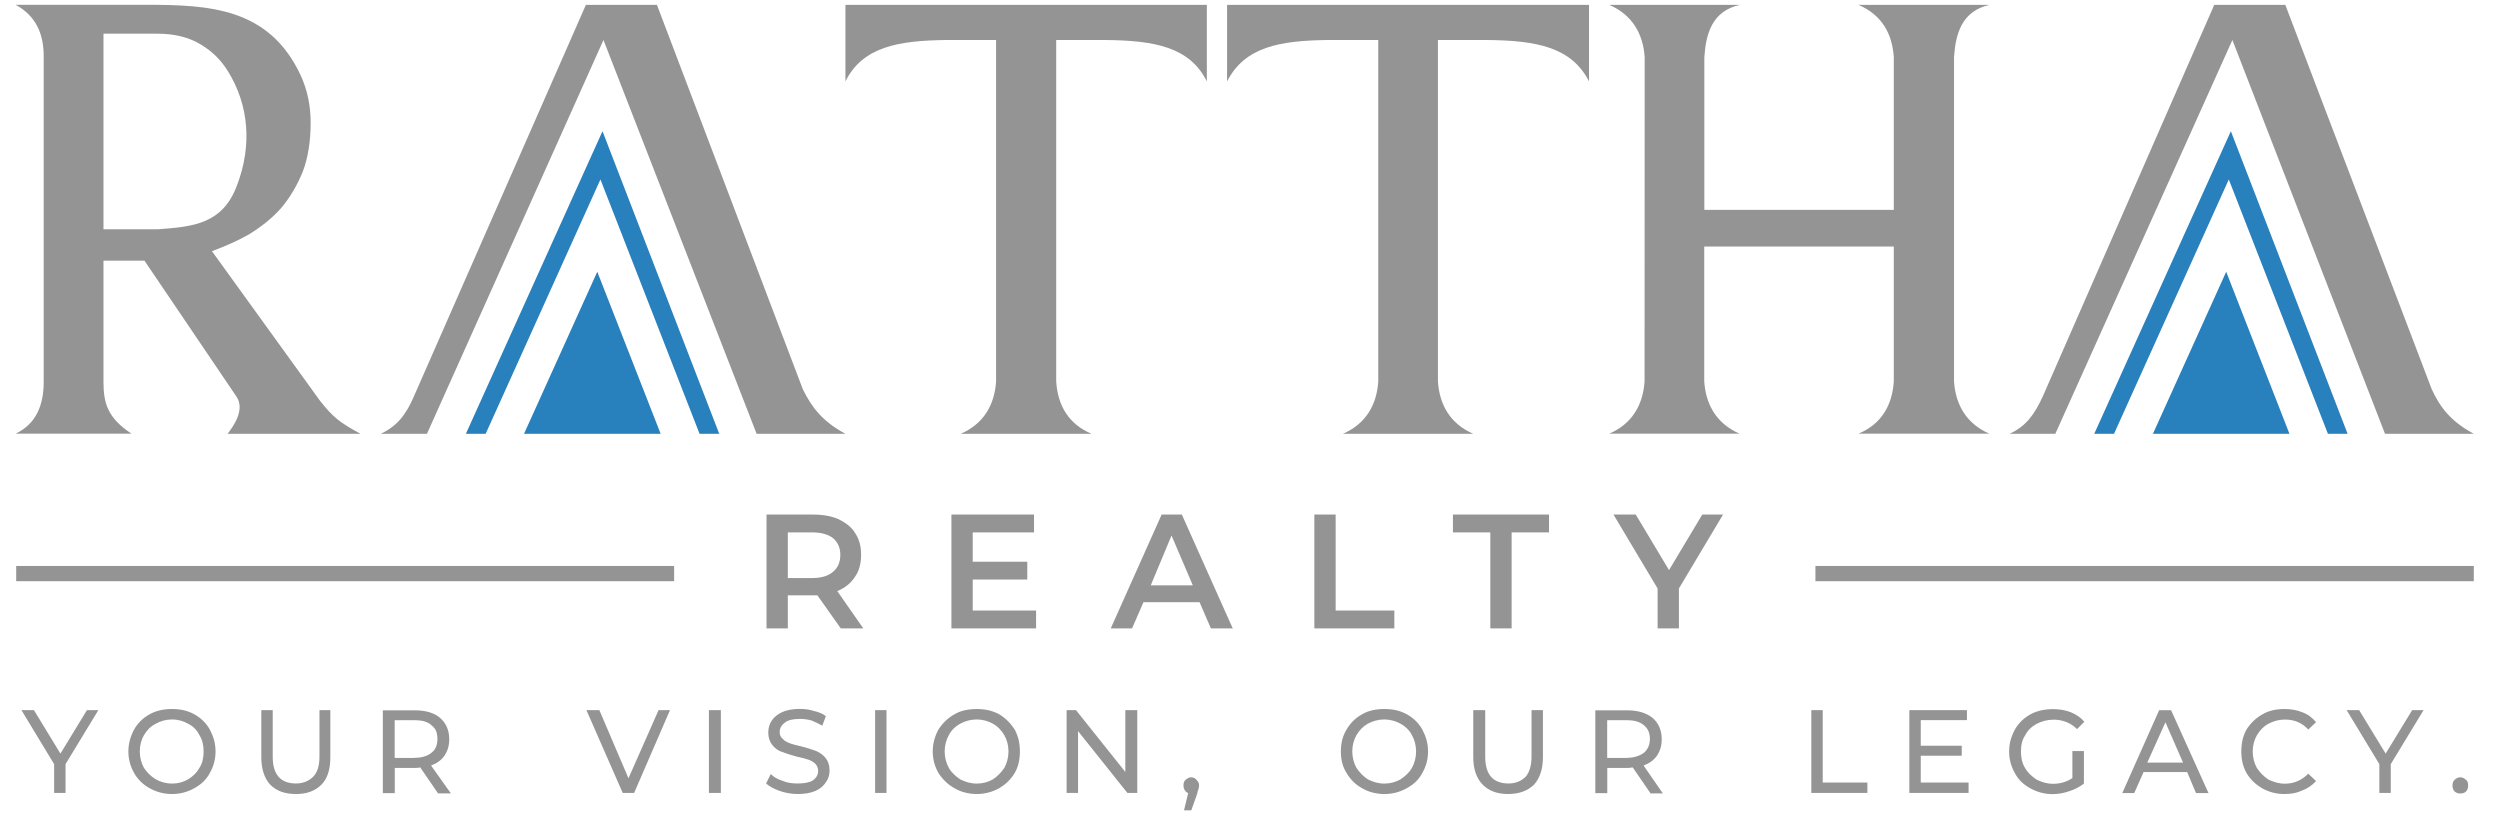 <?xml version="1.0" encoding="utf-8"?>
<!-- Generator: Adobe Illustrator 27.1.1, SVG Export Plug-In . SVG Version: 6.00 Build 0)  -->
<svg version="1.1" id="Layer_1" xmlns="http://www.w3.org/2000/svg" xmlns:xlink="http://www.w3.org/1999/xlink" x="0px" y="0px"
	 viewBox="0 0 230 75" style="enable-background:new 0 0 230 75;" xml:space="preserve">
<style type="text/css">
	.st0{fill:#2880BD;}
	.st1{fill:#959494;}
</style>
<g>
	<polygon class="st0" points="192.67,39.91 205.24,12.07 215.98,39.91 214.17,39.91 205.05,16.51 194.49,39.91 	"/>
	<polygon class="st0" points="210.63,39.91 204.81,25 198.07,39.91 	"/>
	<path class="st1" d="M219.42,39.91L205.38,3.68l-16.29,36.23h-4.2c1.53-0.72,2.29-1.79,3.06-3.47l15.76-35.99h6.54l13.47,35.36
		c0.76,1.64,1.72,2.94,3.87,4.1H219.42z"/>
	<rect x="1.49" y="52.07" class="st1" width="60.53" height="1.4"/>
	<rect x="167.02" y="52.07" class="st1" width="60.57" height="1.4"/>
	<path class="st1" d="M77.35,57.81l-2.15-3.04c-0.1,0-0.24,0-0.38,0h-2.34v3.04h-1.96V47.34h4.3c0.91,0,1.67,0.14,2.34,0.43
		c0.67,0.34,1.19,0.72,1.53,1.3c0.38,0.58,0.53,1.21,0.53,1.98c0,0.82-0.19,1.5-0.57,2.03c-0.38,0.58-0.91,1.01-1.62,1.3l2.39,3.43
		H77.35z M77.31,51.05L77.31,51.05c0-0.68-0.24-1.16-0.67-1.54c-0.43-0.34-1.1-0.53-1.91-0.53h-2.25v4.2h2.25
		c0.81,0,1.48-0.19,1.91-0.58C77.07,52.26,77.31,51.73,77.31,51.05L77.31,51.05z M95.32,56.17L95.32,56.17v1.64h-7.79V47.34h7.6
		v1.64h-5.64v2.7h5.02v1.64h-5.02v2.85H95.32z M110.36,55.4L110.36,55.4h-5.16l-1.05,2.41h-1.96l4.68-10.47h1.86l4.68,10.47h-2.01
		L110.36,55.4z M109.74,53.85L109.74,53.85l-1.96-4.58l-1.91,4.58H109.74z M120.92,47.34L120.92,47.34h1.96v8.83h5.4v1.64h-7.36
		V47.34z M137.11,48.98L137.11,48.98h-3.44v-1.64h8.84v1.64h-3.44v8.83h-1.96V48.98z M154.46,54.14L154.46,54.14v3.67h-1.96v-3.67
		l-4.06-6.8h2.05l3.06,5.11l3.06-5.11h1.91L154.46,54.14z"/>
	<path class="st1" d="M6.03,70.3v2.65H4.98V70.3l-3.01-4.97h1.15l2.44,4l2.44-4h1.05L6.03,70.3z M15.82,73.05
		c-0.76,0-1.43-0.19-2.05-0.53c-0.62-0.34-1.1-0.82-1.43-1.4c-0.33-0.58-0.53-1.25-0.53-1.98c0-0.72,0.19-1.4,0.53-2.03
		c0.33-0.58,0.81-1.06,1.43-1.4c0.62-0.34,1.29-0.48,2.05-0.48c0.76,0,1.43,0.14,2.05,0.48c0.62,0.34,1.1,0.82,1.43,1.4
		c0.33,0.63,0.53,1.25,0.53,2.03c0,0.72-0.19,1.4-0.53,1.98c-0.33,0.63-0.81,1.06-1.43,1.4C17.26,72.86,16.59,73.05,15.82,73.05
		L15.82,73.05z M15.82,72.09c0.57,0,1.05-0.14,1.48-0.39c0.48-0.29,0.81-0.63,1.05-1.06c0.29-0.43,0.38-0.96,0.38-1.5
		c0-0.58-0.1-1.06-0.38-1.5c-0.24-0.48-0.57-0.82-1.05-1.06c-0.43-0.24-0.91-0.39-1.48-0.39c-0.53,0-1.05,0.14-1.48,0.39
		c-0.48,0.24-0.81,0.58-1.1,1.06c-0.24,0.43-0.38,0.92-0.38,1.5c0,0.53,0.14,1.06,0.38,1.5c0.29,0.43,0.62,0.77,1.1,1.06
		C14.77,71.94,15.3,72.09,15.82,72.09L15.82,72.09z M27.24,73.05c-1.05,0-1.82-0.29-2.39-0.87c-0.53-0.58-0.81-1.45-0.81-2.51v-4.34
		h1.05v4.29c0,1.64,0.72,2.46,2.15,2.46c0.67,0,1.19-0.24,1.58-0.63c0.38-0.39,0.57-1.01,0.57-1.83v-4.29h1v4.34
		c0,1.06-0.24,1.93-0.81,2.51C29.01,72.76,28.24,73.05,27.24,73.05L27.24,73.05z M40.28,72.96l-1.62-2.36
		c-0.19,0.05-0.38,0.05-0.48,0.05h-1.86v2.32h-1.1v-7.62h2.96c1,0,1.77,0.24,2.29,0.68c0.57,0.48,0.86,1.16,0.86,1.98
		c0,0.58-0.14,1.06-0.43,1.5c-0.29,0.43-0.72,0.72-1.24,0.92l1.82,2.56H40.28z M38.13,69.72c0.72,0,1.24-0.19,1.58-0.48
		c0.38-0.29,0.53-0.72,0.53-1.25c0-0.58-0.14-0.96-0.53-1.25c-0.33-0.34-0.86-0.48-1.58-0.48h-1.82v3.47H38.13z M61.64,65.33
		l-3.3,7.62h-1.05l-3.34-7.62h1.19l2.68,6.27l2.77-6.27H61.64z M65.22,65.33h1.1v7.62h-1.1V65.33z M73.39,73.05
		c-0.57,0-1.15-0.1-1.67-0.29c-0.53-0.19-0.91-0.39-1.24-0.68l0.43-0.87c0.29,0.29,0.62,0.48,1.1,0.63
		c0.43,0.19,0.91,0.24,1.39,0.24c0.62,0,1.1-0.1,1.39-0.29c0.33-0.24,0.48-0.53,0.48-0.87c0-0.24-0.1-0.48-0.24-0.63
		c-0.19-0.19-0.38-0.29-0.62-0.39c-0.29-0.1-0.62-0.19-1.1-0.29c-0.53-0.14-1-0.29-1.34-0.43c-0.38-0.1-0.67-0.34-0.91-0.63
		c-0.24-0.29-0.38-0.68-0.38-1.16c0-0.39,0.1-0.77,0.33-1.11c0.19-0.29,0.53-0.58,0.96-0.77s0.96-0.29,1.62-0.29
		c0.43,0,0.86,0.05,1.29,0.19c0.43,0.1,0.81,0.24,1.1,0.48l-0.33,0.87c-0.33-0.19-0.67-0.34-1-0.48c-0.38-0.1-0.72-0.14-1.05-0.14
		c-0.62,0-1.1,0.1-1.39,0.34c-0.33,0.24-0.48,0.53-0.48,0.87c0,0.29,0.1,0.48,0.29,0.63c0.14,0.19,0.38,0.29,0.62,0.39
		c0.24,0.1,0.62,0.19,1.05,0.29c0.57,0.14,1,0.29,1.39,0.43c0.33,0.14,0.62,0.34,0.86,0.63c0.24,0.29,0.38,0.68,0.38,1.16
		c0,0.39-0.1,0.77-0.33,1.06c-0.19,0.34-0.53,0.63-0.96,0.82C74.58,72.96,74.01,73.05,73.39,73.05L73.39,73.05z M80.51,65.33h1.05
		v7.62h-1.05V65.33z M89.87,73.05c-0.76,0-1.48-0.19-2.05-0.53c-0.62-0.34-1.1-0.82-1.48-1.4c-0.33-0.58-0.53-1.25-0.53-1.98
		c0-0.72,0.19-1.4,0.53-2.03c0.38-0.58,0.86-1.06,1.48-1.4c0.57-0.34,1.29-0.48,2.05-0.48c0.72,0,1.43,0.14,2.05,0.48
		c0.57,0.34,1.05,0.82,1.43,1.4c0.33,0.63,0.48,1.25,0.48,2.03c0,0.72-0.14,1.4-0.48,1.98c-0.38,0.63-0.86,1.06-1.43,1.4
		C91.3,72.86,90.59,73.05,89.87,73.05L89.87,73.05z M89.87,72.09c0.53,0,1.05-0.14,1.48-0.39c0.43-0.29,0.76-0.63,1.05-1.06
		c0.24-0.43,0.38-0.96,0.38-1.5c0-0.58-0.14-1.06-0.38-1.5c-0.29-0.48-0.62-0.82-1.05-1.06c-0.43-0.24-0.96-0.39-1.48-0.39
		c-0.57,0-1.05,0.14-1.53,0.39c-0.43,0.24-0.81,0.58-1.05,1.06c-0.24,0.43-0.38,0.92-0.38,1.5c0,0.53,0.14,1.06,0.38,1.5
		c0.24,0.43,0.62,0.77,1.05,1.06C88.82,71.94,89.3,72.09,89.87,72.09L89.87,72.09z M104.63,65.33v7.62h-0.91l-4.54-5.69v5.69h-1.05
		v-7.62h0.86l4.54,5.69v-5.69H104.63z M109.6,71.51c0.19,0,0.38,0.1,0.48,0.24c0.14,0.14,0.24,0.29,0.24,0.53
		c0,0.1-0.05,0.19-0.05,0.29c-0.05,0.1-0.1,0.29-0.14,0.48l-0.53,1.5h-0.67l0.38-1.59c-0.14-0.05-0.24-0.14-0.33-0.29
		c-0.05-0.1-0.1-0.24-0.1-0.39c0-0.24,0.05-0.43,0.19-0.53C109.22,71.61,109.41,71.51,109.6,71.51L109.6,71.51z M127.37,73.05
		c-0.76,0-1.48-0.19-2.05-0.53c-0.62-0.34-1.1-0.82-1.43-1.4c-0.38-0.58-0.53-1.25-0.53-1.98c0-0.72,0.14-1.4,0.53-2.03
		c0.33-0.58,0.81-1.06,1.43-1.4c0.57-0.34,1.29-0.48,2.05-0.48c0.76,0,1.43,0.14,2.05,0.48c0.62,0.34,1.1,0.82,1.43,1.4
		c0.33,0.63,0.53,1.25,0.53,2.03c0,0.72-0.19,1.4-0.53,1.98c-0.33,0.63-0.81,1.06-1.43,1.4C128.8,72.86,128.13,73.05,127.37,73.05
		L127.37,73.05z M127.37,72.09c0.53,0,1.05-0.14,1.48-0.39c0.43-0.29,0.81-0.63,1.05-1.06c0.24-0.43,0.38-0.96,0.38-1.5
		c0-0.58-0.14-1.06-0.38-1.5c-0.24-0.48-0.62-0.82-1.05-1.06c-0.43-0.24-0.96-0.39-1.48-0.39c-0.57,0-1.05,0.14-1.53,0.39
		c-0.43,0.24-0.76,0.58-1.05,1.06c-0.24,0.43-0.38,0.92-0.38,1.5c0,0.53,0.14,1.06,0.38,1.5c0.29,0.43,0.62,0.77,1.05,1.06
		C126.32,71.94,126.8,72.09,127.37,72.09L127.37,72.09z M138.74,73.05c-1,0-1.77-0.29-2.34-0.87c-0.57-0.58-0.86-1.45-0.86-2.51
		v-4.34h1.1v4.29c0,1.64,0.72,2.46,2.15,2.46c0.67,0,1.19-0.24,1.58-0.63c0.33-0.39,0.53-1.01,0.53-1.83v-4.29h1.05v4.34
		c0,1.06-0.29,1.93-0.81,2.51C140.55,72.76,139.74,73.05,138.74,73.05L138.74,73.05z M151.83,72.96l-1.62-2.36
		c-0.24,0.05-0.38,0.05-0.48,0.05h-1.86v2.32h-1.1v-7.62h2.96c0.96,0,1.72,0.24,2.29,0.68c0.57,0.48,0.86,1.16,0.86,1.98
		c0,0.58-0.14,1.06-0.43,1.5c-0.29,0.43-0.72,0.72-1.24,0.92l1.77,2.56H151.83z M149.68,69.72c0.67,0,1.19-0.19,1.58-0.48
		c0.33-0.29,0.53-0.72,0.53-1.25c0-0.58-0.19-0.96-0.53-1.25c-0.38-0.34-0.91-0.48-1.58-0.48h-1.82v3.47H149.68z M166.64,65.33h1.05
		v6.66h4.11v0.96h-5.16V65.33z M181.11,71.99v0.96h-5.45v-7.62h5.3v0.92h-4.25v2.36h3.77v0.92h-3.77v2.46H181.11z M190.67,69.1h1.05
		v2.99c-0.38,0.29-0.81,0.53-1.29,0.68c-0.53,0.19-1.05,0.29-1.58,0.29c-0.76,0-1.43-0.19-2.05-0.53c-0.62-0.34-1.1-0.77-1.43-1.4
		c-0.33-0.58-0.53-1.25-0.53-1.98c0-0.77,0.19-1.4,0.53-2.03c0.33-0.58,0.81-1.06,1.43-1.4c0.62-0.34,1.34-0.48,2.1-0.48
		c0.57,0,1.15,0.1,1.62,0.29c0.48,0.19,0.91,0.48,1.24,0.87l-0.67,0.68c-0.57-0.58-1.34-0.87-2.15-0.87c-0.57,0-1.1,0.14-1.58,0.39
		c-0.43,0.24-0.81,0.58-1.05,1.06c-0.29,0.43-0.38,0.92-0.38,1.5c0,0.53,0.1,1.06,0.38,1.5c0.24,0.43,0.62,0.77,1.05,1.06
		c0.48,0.24,0.96,0.39,1.53,0.39c0.67,0,1.29-0.19,1.77-0.53V69.1z M201.22,71.03h-4.01l-0.86,1.93h-1.1l3.39-7.62h1.1l3.44,7.62
		h-1.15L201.22,71.03z M200.84,70.16l-1.62-3.71l-1.67,3.71H200.84z M210.16,73.05c-0.76,0-1.43-0.19-2.05-0.53
		c-0.57-0.34-1.05-0.77-1.43-1.4c-0.33-0.58-0.48-1.25-0.48-1.98c0-0.77,0.14-1.4,0.48-2.03c0.38-0.58,0.86-1.06,1.48-1.4
		c0.57-0.34,1.29-0.48,2.01-0.48c0.62,0,1.15,0.1,1.62,0.29c0.53,0.19,0.91,0.48,1.29,0.92l-0.72,0.68
		c-0.57-0.63-1.29-0.92-2.15-0.92c-0.53,0-1.05,0.14-1.53,0.39c-0.43,0.24-0.76,0.58-1.05,1.06c-0.24,0.43-0.38,0.92-0.38,1.5
		c0,0.53,0.14,1.06,0.38,1.5c0.29,0.43,0.62,0.77,1.05,1.06c0.48,0.24,1,0.39,1.53,0.39c0.86,0,1.58-0.34,2.15-0.92l0.72,0.68
		c-0.38,0.39-0.76,0.68-1.29,0.87C211.3,72.96,210.78,73.05,210.16,73.05L210.16,73.05z M219.95,70.3v2.65h-1.05V70.3l-3.01-4.97
		h1.15l2.44,4l2.44-4h1.05L219.95,70.3z M226.35,73c-0.19,0-0.38-0.05-0.53-0.19c-0.14-0.14-0.19-0.34-0.19-0.53
		c0-0.24,0.05-0.39,0.19-0.53c0.14-0.14,0.33-0.24,0.53-0.24c0.19,0,0.38,0.1,0.53,0.24c0.14,0.1,0.19,0.29,0.19,0.53
		c0,0.19-0.05,0.39-0.19,0.53C226.73,72.96,226.54,73,226.35,73L226.35,73z"/>
	<path class="st1" d="M29.44,36.87c1.19,1.5,1.77,1.98,3.73,3.04H20.94c0.43-0.58,1.67-2.17,0.81-3.43l-8.46-12.5H9.52v11.14
		c0,1.98,0.38,3.33,2.58,4.78H1.44c1.91-0.92,2.58-2.65,2.58-4.78V5.17c0-2.07-0.72-3.71-2.58-4.73h11.9
		c5.88,0,11.42,0.24,14.33,6.51c0.62,1.35,0.91,2.8,0.91,4.34c0,1.69-0.24,3.23-0.72,4.49c-0.53,1.3-1.19,2.41-2.01,3.38
		c-0.86,0.96-1.86,1.74-2.96,2.41c-1.1,0.63-2.25,1.11-3.39,1.54L29.44,36.87z M9.52,21.09h5.06c3.2-0.24,5.88-0.48,7.21-4
		c1.43-3.71,1.1-7.43-0.81-10.52c-0.62-1.01-1.43-1.83-2.48-2.46c-1.1-0.68-2.44-1.01-4.01-1.01H9.52V21.09z"/>
	<path class="st1" d="M77.78,0.45h33.25v7.04c-1.58-3.18-4.82-3.76-9.32-3.81h-4.54v31.41c0.14,2.17,1.1,3.91,3.25,4.82H88.39
		c2.1-0.92,3.11-2.65,3.25-4.82V3.68H87.1c-4.49,0.05-7.74,0.63-9.32,3.81V0.45z"/>
	<path class="st1" d="M151.3,35.08c-0.14,2.17-1.15,3.91-3.25,4.82h11.99c-2.1-0.92-3.11-2.65-3.25-4.82v-12.4h17.44v12.4
		c-0.14,2.17-1.1,3.91-3.25,4.82h12.04c-2.1-0.92-3.11-2.65-3.25-4.82c0-9.89,0-19.92,0-29.81c0.14-2.17,0.72-4.25,3.25-4.82h-12.04
		c2.15,0.92,3.11,2.65,3.25,4.82v14.04H156.8V5.27c0.14-2.17,0.72-4.25,3.25-4.82h-11.99c2.1,0.92,3.11,2.65,3.25,4.82
		C151.3,15.16,151.3,25.19,151.3,35.08L151.3,35.08z"/>
	<path class="st1" d="M112.89,0.45h33.3v7.04c-1.62-3.18-4.87-3.76-9.36-3.81h-4.54v31.41c0.14,2.17,1.15,3.91,3.25,4.82h-11.99
		c2.1-0.92,3.11-2.65,3.25-4.82V3.68h-4.59c-4.49,0.05-7.69,0.63-9.32,3.81V0.45z"/>
	<polygon class="st0" points="42.86,39.91 55.43,12.07 66.17,39.91 64.36,39.91 55.24,16.51 44.68,39.91 	"/>
	<polygon class="st0" points="60.78,39.91 54.95,25 48.21,39.91 	"/>
	<path class="st1" d="M69.61,39.91L55.52,3.68L39.28,39.91h-4.25c1.53-0.72,2.34-1.79,3.06-3.47L53.9,0.45h6.54l13.42,35.36
		c0.81,1.64,1.77,2.94,3.92,4.1H69.61z"/>
</g>
</svg>
